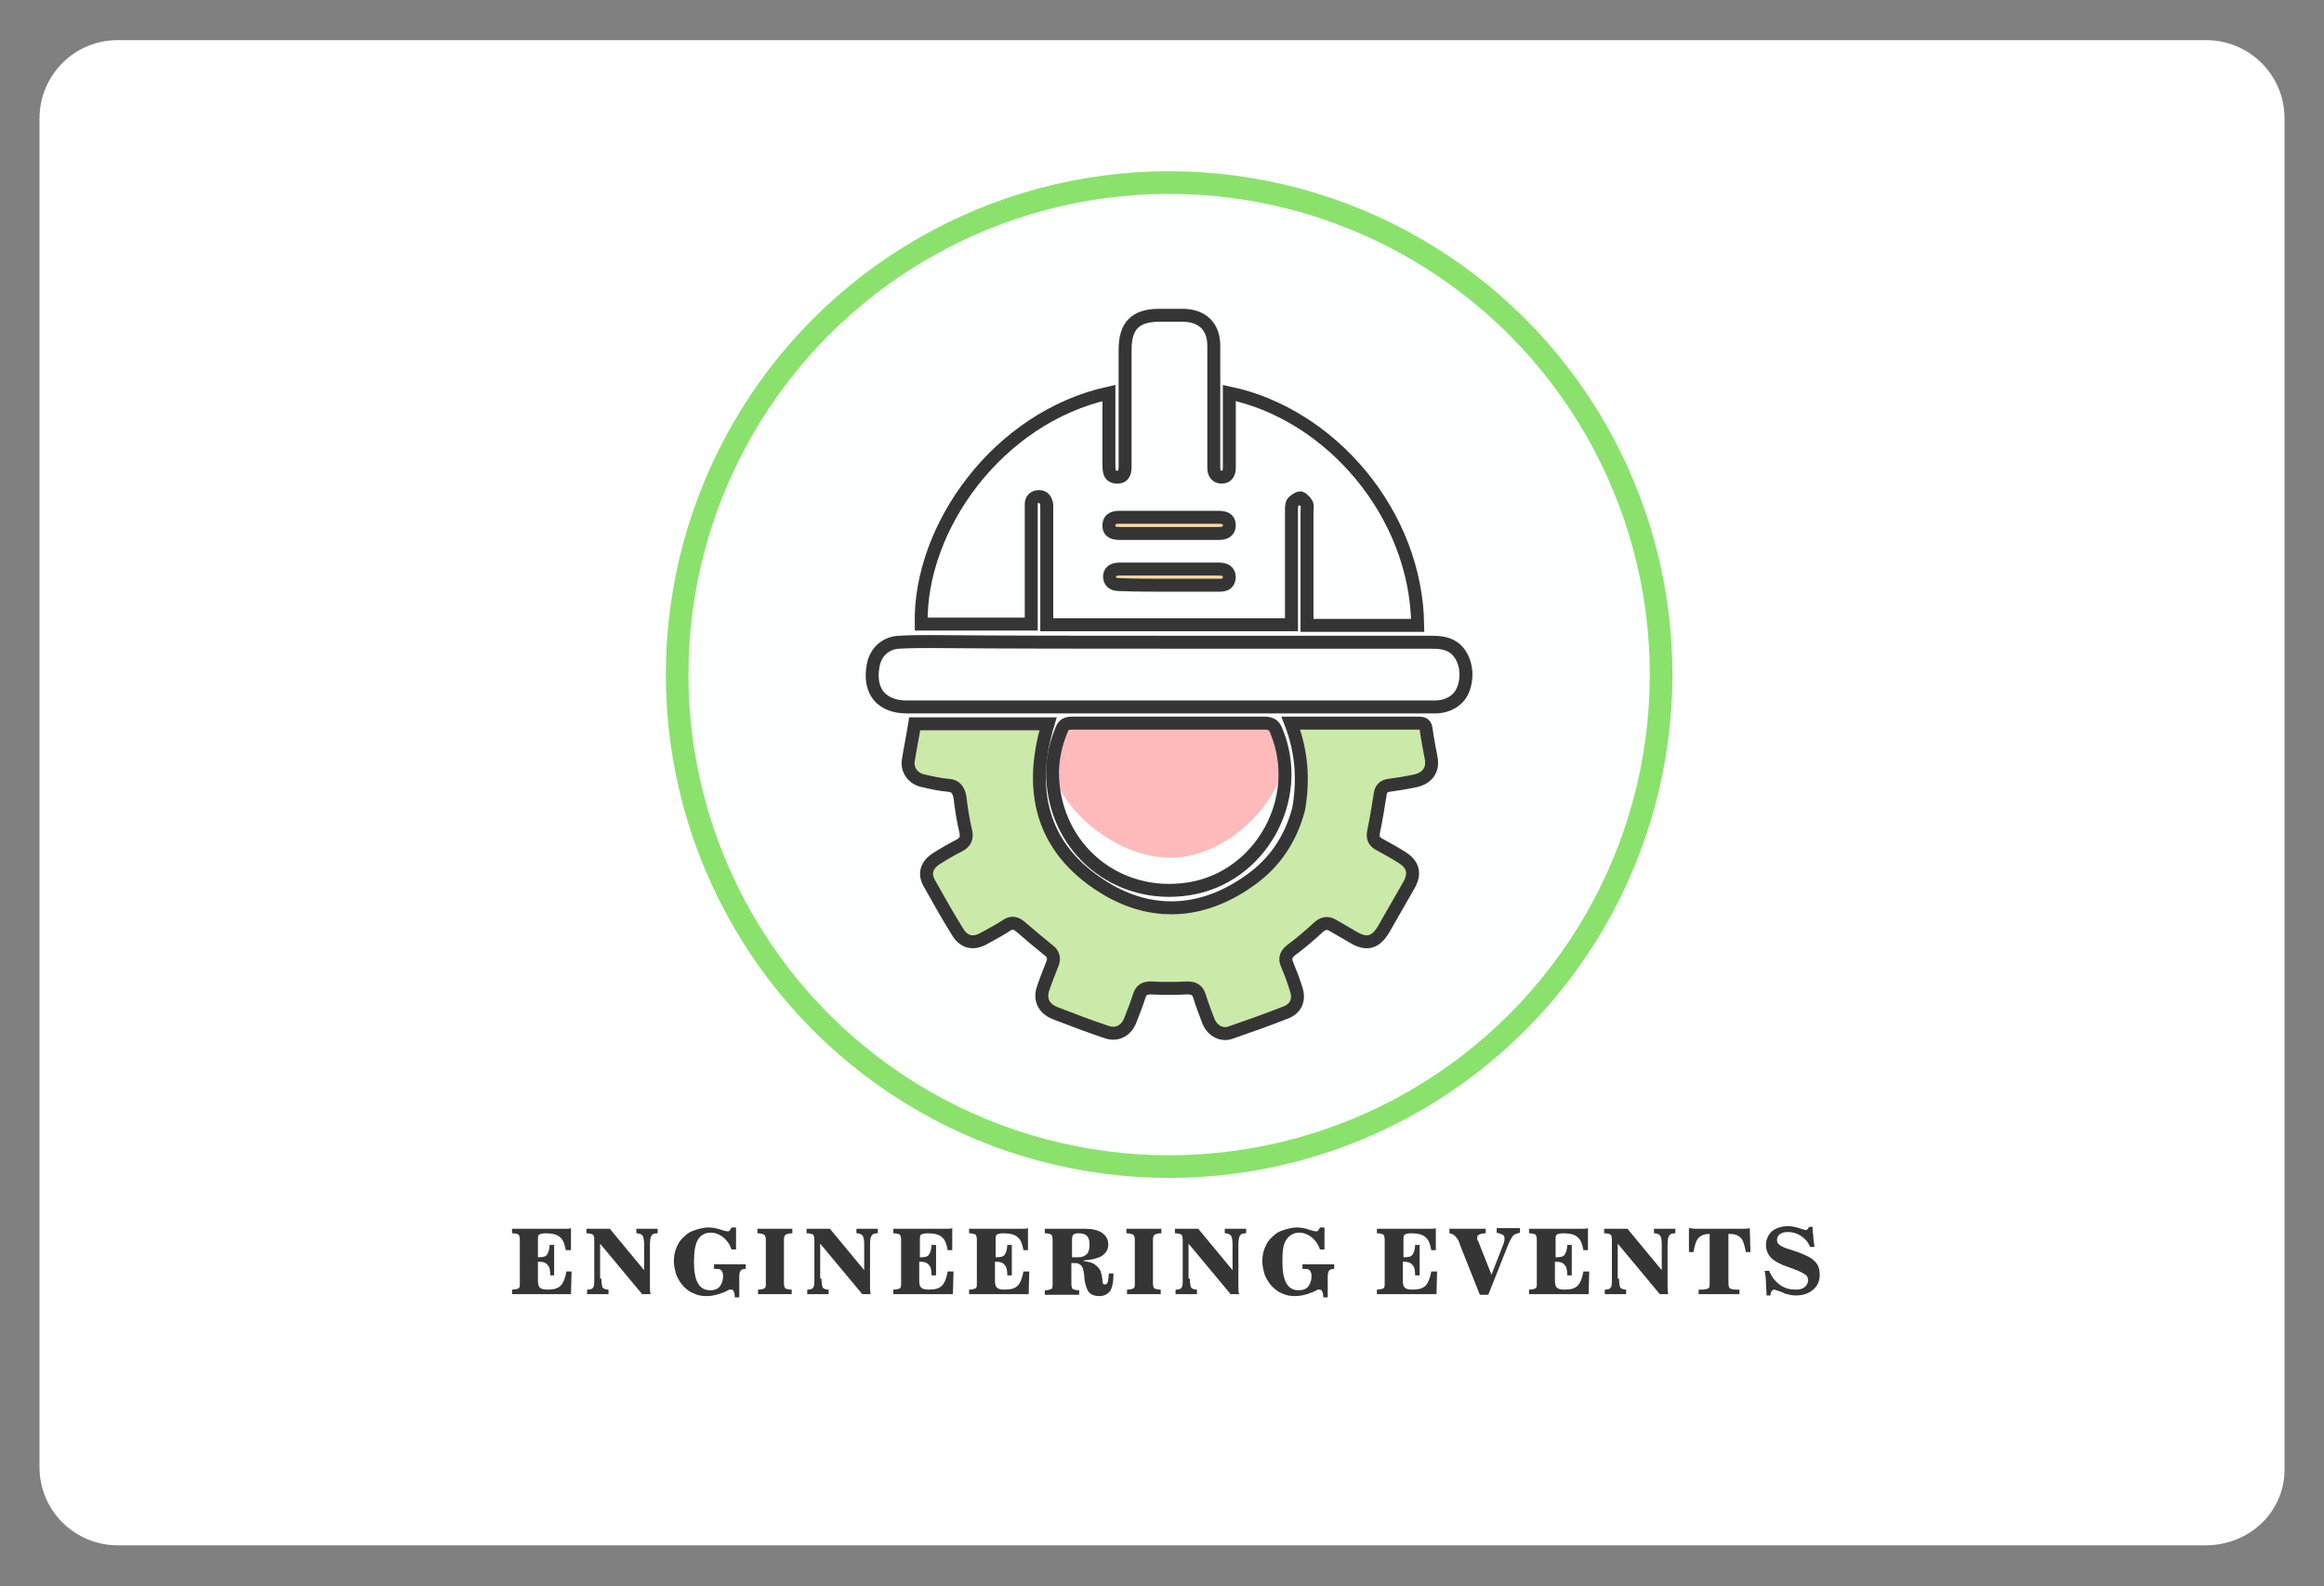 <?xml version="1.0" encoding="utf-8"?>
<!-- Generator: Adobe Illustrator 19.0.0, SVG Export Plug-In . SVG Version: 6.00 Build 0)  -->
<svg version="1.1" id="Layer_1" xmlns="http://www.w3.org/2000/svg" xmlns:xlink="http://www.w3.org/1999/xlink" x="0px" y="0px"
	 width="359px" height="245px" viewBox="-80.1 79.5 359 245" style="enable-background:new -80.1 79.5 359 245;"
	 xml:space="preserve">
<rect x="-80.1" y="79.5" width="359" height="245" fill="#808080" stroke="none"/>
<style type="text/css">
	.st0{fill:#FFFFFF;}
	.st1{fill:#FDFFFF;stroke:#8AE26D;stroke-width:3.5;}
	.st2{fill:#FFBBBB;}
	.st3{fill:#353535;}
	.st4{fill:none;stroke:#353535;stroke-width:2;}
	.st5{fill:#FAD89E;stroke:#353535;stroke-width:2;}
	.st6{fill:#CBE9A9;stroke:#353535;stroke-width:2;}
</style>
<path id="XMLID_64_" class="st0" d="M260.6,318.2H-61.9c-6.6,0-12.1-5.3-12.1-12.1V97.8c0-6.6,5.3-12.1,12.1-12.1h322.6
	c6.6,0,12.1,5.3,12.1,12.1v208.5C272.9,313,267.4,318.2,260.6,318.2z"/>
<circle id="Oval_1_" class="st1" cx="100.5" cy="183.7" r="76"/>
<path class="st2" d="M118.4,195.7c0,7.2-8.7,16.3-17.7,16.3s-18.5-8.6-18.5-15.7c0-7.2,8.7-5.6,17.7-4.9
	C109.5,192,118.4,188.5,118.4,195.7z"/>
<g>
	<path class="st3" d="M8.2,275.8l-0.1,3.6H-1v-0.7c0.5,0,0.8-0.1,1-0.2c0.2-0.1,0.2-0.4,0.2-0.8V271c0-0.4-0.1-0.7-0.2-0.8
		c-0.2-0.1-0.5-0.2-1-0.2v-0.7h7.3c0.4,0,0.7,0,1,0c0.3,0,0.6,0,0.8-0.1l0,3.4H7.3c-0.2-1-0.4-1.6-0.9-2c-0.4-0.4-1.2-0.6-2.2-0.6
		c-0.5,0-0.9,0.1-1,0.2c-0.2,0.1-0.2,0.4-0.2,0.9v2.6c0,0,0.1,0,0.1,0c0.1,0,0.1,0,0.1,0c0.6,0,1-0.1,1.2-0.4
		c0.2-0.3,0.4-0.8,0.4-1.5h0.7v4.7H4.9c0-0.8-0.1-1.3-0.4-1.6c-0.2-0.3-0.6-0.5-1.2-0.5c-0.1,0-0.1,0-0.2,0c0,0-0.1,0-0.1,0v2.9
		c0,0.6,0.1,0.9,0.3,1.1c0.2,0.2,0.6,0.3,1.2,0.3c1,0,1.6-0.2,2-0.6s0.7-1.1,0.9-2.2H8.2z"/>
	<path class="st3" d="M12.8,277c0,0.7,0.1,1.2,0.2,1.4c0.2,0.2,0.5,0.3,0.9,0.3h0v0.7h-3.3v-0.7h0c0.5,0,0.8-0.1,0.9-0.3
		c0.2-0.2,0.2-0.7,0.2-1.4v-6c0-0.4-0.1-0.7-0.2-0.8c-0.2-0.1-0.5-0.2-1-0.2v-0.7h3.6l5.3,6.4v-4c0-0.7-0.1-1.2-0.3-1.4
		c-0.2-0.2-0.5-0.3-0.9-0.3h0v-0.7h3.3v0.7h0c-0.5,0-0.8,0.1-0.9,0.3c-0.2,0.2-0.3,0.7-0.3,1.4v6c0,0.2,0,0.5,0,0.7
		c0,0.3,0,0.6,0.1,1h-1.3l-6.5-7.8V277z"/>
	<path class="st3" d="M33.4,279.7c0-0.4-0.1-0.6-0.2-0.8c-0.1-0.2-0.2-0.2-0.4-0.2c-0.1,0-0.1,0-0.2,0c-0.1,0-0.1,0-0.2,0.1
		c-0.1,0-0.2,0.1-0.4,0.2c-1.2,0.5-2.1,0.7-2.9,0.7c-0.8,0-1.4-0.1-2-0.4c-0.6-0.2-1.1-0.6-1.6-1.1c-0.5-0.5-0.8-1.1-1.1-1.7
		c-0.2-0.7-0.4-1.4-0.4-2.1c0-0.8,0.1-1.5,0.4-2.2s0.6-1.2,1.2-1.7c0.5-0.5,1-0.8,1.7-1c0.6-0.2,1.3-0.4,2-0.4
		c0.6,0,1.2,0.1,1.8,0.3c0.6,0.2,1,0.3,1.1,0.3c0.2,0,0.3,0,0.4-0.1s0.2-0.3,0.3-0.5h0.7v3.4h-0.7c-0.3-0.9-0.8-1.5-1.3-1.9
		c-0.5-0.4-1.2-0.7-1.9-0.7c-0.9,0-1.6,0.4-2,1.1s-0.6,1.8-0.6,3.4c0,1.5,0.2,2.6,0.6,3.3c0.4,0.7,1,1.1,1.9,1.1
		c0.7,0,1.2-0.2,1.5-0.6c0.3-0.4,0.5-0.9,0.5-1.6c0-0.4-0.1-0.7-0.3-0.9s-0.5-0.2-1-0.2h-0.1v-0.7h4.9v0.7c-0.4,0-0.7,0.1-0.8,0.3
		c-0.1,0.1-0.2,0.4-0.2,0.9v1.4c0,0.3,0,0.6,0,0.9c0,0.3,0,0.6,0,0.9H33.4z"/>
	<path class="st3" d="M37,279.4v-0.7c0.5,0,0.8-0.1,1-0.2c0.2-0.1,0.2-0.4,0.2-0.8V271c0-0.4-0.1-0.7-0.3-0.8s-0.5-0.2-1-0.2v-0.7
		h5.4v0.7c-0.5,0-0.8,0.1-1,0.2s-0.3,0.4-0.3,0.8v6.7c0,0.4,0.1,0.7,0.2,0.8c0.2,0.1,0.5,0.2,1,0.2v0.7H37z"/>
	<path class="st3" d="M46.8,277c0,0.7,0.1,1.2,0.2,1.4c0.2,0.2,0.5,0.3,0.9,0.3h0v0.7h-3.3v-0.7h0c0.5,0,0.8-0.1,0.9-0.3
		c0.2-0.2,0.2-0.7,0.2-1.4v-6c0-0.4-0.1-0.7-0.2-0.8c-0.2-0.1-0.5-0.2-1-0.2v-0.7h3.6l5.3,6.4v-4c0-0.7-0.1-1.2-0.3-1.4
		c-0.2-0.2-0.5-0.3-0.9-0.3h0v-0.7h3.3v0.7h0c-0.5,0-0.8,0.1-0.9,0.3c-0.2,0.2-0.3,0.7-0.3,1.4v6c0,0.2,0,0.5,0,0.7
		c0,0.3,0,0.6,0.1,1h-1.3l-6.5-7.8V277z"/>
	<path class="st3" d="M67.2,275.8l-0.1,3.6h-9.2v-0.7c0.5,0,0.8-0.1,1-0.2c0.2-0.1,0.2-0.4,0.2-0.8V271c0-0.4-0.1-0.7-0.2-0.8
		c-0.2-0.1-0.5-0.2-1-0.2v-0.7h7.3c0.4,0,0.7,0,1,0c0.3,0,0.6,0,0.8-0.1l0,3.4h-0.7c-0.2-1-0.4-1.6-0.9-2c-0.4-0.4-1.2-0.6-2.2-0.6
		c-0.5,0-0.9,0.1-1,0.2c-0.2,0.1-0.2,0.4-0.2,0.9v2.6c0,0,0.1,0,0.1,0c0.1,0,0.1,0,0.1,0c0.6,0,1-0.1,1.2-0.4
		c0.2-0.3,0.4-0.8,0.4-1.5h0.7v4.7h-0.7c0-0.8-0.1-1.3-0.4-1.6c-0.2-0.3-0.6-0.5-1.2-0.5c-0.1,0-0.1,0-0.2,0c0,0-0.1,0-0.1,0v2.9
		c0,0.6,0.1,0.9,0.3,1.1c0.2,0.2,0.6,0.3,1.2,0.3c1,0,1.6-0.2,2-0.6s0.7-1.1,0.9-2.2H67.2z"/>
	<path class="st3" d="M78.9,275.8l-0.1,3.6h-9.2v-0.7c0.5,0,0.8-0.1,1-0.2c0.2-0.1,0.2-0.4,0.2-0.8V271c0-0.4-0.1-0.7-0.2-0.8
		c-0.2-0.1-0.5-0.2-1-0.2v-0.7h7.3c0.4,0,0.7,0,1,0c0.3,0,0.6,0,0.8-0.1l0,3.4H78c-0.2-1-0.4-1.6-0.9-2c-0.4-0.4-1.2-0.6-2.2-0.6
		c-0.5,0-0.9,0.1-1,0.2c-0.2,0.1-0.2,0.4-0.2,0.9v2.6c0,0,0.1,0,0.1,0c0.1,0,0.1,0,0.1,0c0.6,0,1-0.1,1.2-0.4
		c0.2-0.3,0.4-0.8,0.4-1.5h0.7v4.7h-0.7c0-0.8-0.1-1.3-0.4-1.6c-0.2-0.3-0.6-0.5-1.2-0.5c-0.1,0-0.1,0-0.2,0c0,0-0.1,0-0.1,0v2.9
		c0,0.6,0.1,0.9,0.3,1.1c0.2,0.2,0.6,0.3,1.2,0.3c1,0,1.6-0.2,2-0.6s0.7-1.1,0.9-2.2H78.9z"/>
	<path class="st3" d="M87.4,269.3c1.2,0,2.1,0.2,2.7,0.6c0.6,0.4,1,1,1,1.8c0,0.8-0.3,1.3-1,1.8c-0.7,0.4-1.6,0.6-2.8,0.7l0,0.1
		c0.7,0.1,1.3,0.2,1.7,0.5c0.4,0.3,0.7,0.6,0.9,1c0.1,0.3,0.2,0.7,0.3,1.3c0,0.1,0,0.2,0,0.3c0,0.2,0.1,0.3,0.1,0.4
		c0.1,0.1,0.2,0.1,0.3,0.1c0.2,0,0.3-0.1,0.4-0.3c0.1-0.2,0.1-0.7,0.2-1.4l0.7,0v0.3c0,1.1-0.2,1.9-0.5,2.4
		c-0.4,0.5-0.9,0.8-1.7,0.8c-0.7,0-1.2-0.2-1.6-0.6c-0.3-0.4-0.6-1.2-0.7-2.2c0-0.1,0-0.2,0-0.3c-0.1-0.7-0.2-1.3-0.4-1.5
		c-0.1-0.2-0.3-0.3-0.5-0.4c-0.2-0.1-0.4-0.1-0.7-0.1h-0.4v3.2c0,0.4,0.1,0.7,0.2,0.8c0.2,0.1,0.5,0.2,1,0.2v0.7h-5.3v-0.7
		c0.5,0,0.8-0.1,1-0.2c0.2-0.1,0.2-0.4,0.2-0.8V271c0-0.4-0.1-0.7-0.2-0.8c-0.2-0.1-0.5-0.2-1-0.2v-0.7H87.4z M85.5,273.7h1
		c0.6,0,1-0.2,1.3-0.5s0.4-0.8,0.4-1.4c0-0.7-0.1-1.1-0.4-1.4s-0.7-0.4-1.4-0.4c-0.3,0-0.6,0.1-0.7,0.2s-0.2,0.4-0.2,0.8V273.7z"/>
	<path class="st3" d="M94,279.4v-0.7c0.5,0,0.8-0.1,1-0.2c0.2-0.1,0.2-0.4,0.2-0.8V271c0-0.4-0.1-0.7-0.3-0.8s-0.5-0.2-1-0.2v-0.7
		h5.4v0.7c-0.5,0-0.8,0.1-1,0.2s-0.3,0.4-0.3,0.8v6.7c0,0.4,0.1,0.7,0.2,0.8c0.2,0.1,0.5,0.2,1,0.2v0.7H94z"/>
	<path class="st3" d="M103.7,277c0,0.7,0.1,1.2,0.2,1.4c0.2,0.2,0.5,0.3,0.9,0.3h0v0.7h-3.3v-0.7h0c0.5,0,0.8-0.1,0.9-0.3
		c0.2-0.2,0.2-0.7,0.2-1.4v-6c0-0.4-0.1-0.7-0.2-0.8c-0.2-0.1-0.5-0.2-1-0.2v-0.7h3.6l5.3,6.4v-4c0-0.7-0.1-1.2-0.3-1.4
		c-0.2-0.2-0.5-0.3-0.9-0.3h0v-0.7h3.3v0.7h0c-0.5,0-0.8,0.1-0.9,0.3c-0.2,0.2-0.3,0.7-0.3,1.4v6c0,0.2,0,0.5,0,0.7s0,0.6,0.1,1
		h-1.3l-6.5-7.8V277z"/>
	<path class="st3" d="M124.3,279.7c0-0.4-0.1-0.6-0.2-0.8c-0.1-0.2-0.2-0.2-0.4-0.2c-0.1,0-0.1,0-0.2,0s-0.1,0-0.2,0.1
		c-0.1,0-0.2,0.1-0.4,0.2c-1.2,0.5-2.1,0.7-2.9,0.7c-0.8,0-1.4-0.1-2-0.4c-0.6-0.2-1.1-0.6-1.6-1.1c-0.5-0.5-0.8-1.1-1.1-1.7
		c-0.2-0.7-0.4-1.4-0.4-2.1c0-0.8,0.1-1.5,0.4-2.2s0.6-1.2,1.2-1.7c0.5-0.5,1-0.8,1.7-1c0.6-0.2,1.3-0.4,2-0.4
		c0.6,0,1.2,0.1,1.8,0.3s1,0.3,1.1,0.3c0.2,0,0.3,0,0.4-0.1s0.2-0.3,0.3-0.5h0.7v3.4h-0.7c-0.3-0.9-0.8-1.5-1.3-1.9
		c-0.5-0.4-1.2-0.7-1.9-0.7c-0.9,0-1.5,0.4-2,1.1s-0.6,1.8-0.6,3.4c0,1.5,0.2,2.6,0.6,3.3c0.4,0.7,1,1.1,1.9,1.1
		c0.7,0,1.2-0.2,1.5-0.6c0.3-0.4,0.5-0.9,0.5-1.6c0-0.4-0.1-0.7-0.3-0.9s-0.5-0.2-1-0.2h-0.1v-0.7h4.9v0.7c-0.4,0-0.7,0.1-0.8,0.3
		c-0.1,0.1-0.2,0.4-0.2,0.9v1.4c0,0.3,0,0.6,0,0.9c0,0.3,0,0.6,0,0.9H124.3z"/>
	<path class="st3" d="M141.9,275.8l-0.1,3.6h-9.2v-0.7c0.5,0,0.8-0.1,1-0.2c0.2-0.1,0.2-0.4,0.2-0.8V271c0-0.4-0.1-0.7-0.2-0.8
		c-0.2-0.1-0.5-0.2-1-0.2v-0.7h7.3c0.4,0,0.7,0,1,0c0.3,0,0.6,0,0.8-0.1l0,3.4H141c-0.2-1-0.4-1.6-0.9-2c-0.4-0.4-1.2-0.6-2.2-0.6
		c-0.5,0-0.9,0.1-1,0.2c-0.2,0.1-0.2,0.4-0.2,0.9v2.6c0,0,0.1,0,0.1,0c0.1,0,0.1,0,0.1,0c0.6,0,1-0.1,1.2-0.4s0.4-0.8,0.4-1.5h0.7
		v4.7h-0.7c0-0.8-0.1-1.3-0.4-1.6c-0.2-0.3-0.6-0.5-1.2-0.5c-0.1,0-0.1,0-0.2,0c0,0-0.1,0-0.1,0v2.9c0,0.6,0.1,0.9,0.3,1.1
		c0.2,0.2,0.6,0.3,1.2,0.3c1,0,1.6-0.2,2-0.6c0.4-0.4,0.7-1.1,0.9-2.2H141.9z"/>
	<path class="st3" d="M145.4,271.7c0,0,0-0.1,0-0.1c-0.4-1-0.9-1.5-1.6-1.6v-0.7h5.6v0.7c-0.5,0-0.8,0.1-1,0.2s-0.3,0.2-0.3,0.4
		c0,0.1,0,0.2,0,0.3c0,0.1,0,0.2,0.1,0.2l2.1,5.3l1.9-4.9c0-0.1,0.1-0.3,0.1-0.4c0-0.1,0-0.3,0-0.4c0-0.2-0.1-0.4-0.3-0.5
		c-0.2-0.1-0.5-0.2-0.9-0.3v-0.7h3.6v0.7c-0.4,0.1-0.7,0.2-1,0.4c-0.2,0.2-0.5,0.7-0.8,1.4l-3.1,7.8h-1.3L145.4,271.7z"/>
	<path class="st3" d="M165.4,275.8l-0.1,3.6h-9.2v-0.7c0.5,0,0.8-0.1,1-0.2c0.2-0.1,0.2-0.4,0.2-0.8V271c0-0.4-0.1-0.7-0.2-0.8
		c-0.2-0.1-0.5-0.2-1-0.2v-0.7h7.3c0.4,0,0.7,0,1,0c0.3,0,0.6,0,0.8-0.1l0,3.4h-0.7c-0.2-1-0.4-1.6-0.9-2c-0.4-0.4-1.2-0.6-2.2-0.6
		c-0.5,0-0.9,0.1-1,0.2c-0.2,0.1-0.2,0.4-0.2,0.9v2.6c0,0,0.1,0,0.1,0c0.1,0,0.1,0,0.1,0c0.6,0,1-0.1,1.2-0.4s0.4-0.8,0.4-1.5h0.7
		v4.7h-0.7c0-0.8-0.1-1.3-0.4-1.6c-0.2-0.3-0.6-0.5-1.2-0.5c-0.1,0-0.1,0-0.2,0c0,0-0.1,0-0.1,0v2.9c0,0.6,0.1,0.9,0.3,1.1
		c0.2,0.2,0.6,0.3,1.2,0.3c1,0,1.6-0.2,2-0.6c0.4-0.4,0.7-1.1,0.9-2.2H165.4z"/>
	<path class="st3" d="M170,277c0,0.7,0.1,1.2,0.2,1.4c0.2,0.2,0.5,0.3,0.9,0.3h0v0.7h-3.3v-0.7h0c0.5,0,0.8-0.1,0.9-0.3
		c0.2-0.2,0.2-0.7,0.2-1.4v-6c0-0.4-0.1-0.7-0.2-0.8c-0.2-0.1-0.5-0.2-1-0.2v-0.7h3.6l5.3,6.4v-4c0-0.7-0.1-1.2-0.3-1.4
		c-0.2-0.2-0.5-0.3-0.9-0.3h0v-0.7h3.3v0.7h0c-0.5,0-0.8,0.1-0.9,0.3c-0.2,0.2-0.3,0.7-0.3,1.4v6c0,0.2,0,0.5,0,0.7s0,0.6,0.1,1
		h-1.3l-6.5-7.8V277z"/>
	<path class="st3" d="M184.2,270.1H184c-0.8,0-1.3,0.2-1.7,0.6s-0.6,1.1-0.8,2.2h-0.7l0-3.7c0.3,0,0.6,0.1,0.9,0.1
		c0.3,0,0.6,0,0.9,0h5.8c0.3,0,0.6,0,0.9,0c0.3,0,0.6,0,0.9-0.1l0.1,3.7h-0.7c-0.2-1-0.4-1.8-0.8-2.2s-0.9-0.6-1.7-0.6h-0.2v7.6
		c0,0.4,0.1,0.7,0.2,0.8c0.2,0.1,0.5,0.2,1,0.2h0.5v0.7h-6.3v-0.7h0.5c0.5,0,0.8-0.1,1-0.2c0.2-0.1,0.2-0.4,0.2-0.8V270.1z"/>
	<path class="st3" d="M192.8,279.7c0-0.7-0.1-1.4-0.1-2.1c0-0.6-0.1-1.2-0.2-1.8h0.7c0.4,1,1,1.7,1.7,2.2c0.7,0.5,1.5,0.7,2.4,0.7
		c0.6,0,1-0.1,1.4-0.4c0.3-0.3,0.5-0.6,0.5-1c0-0.4-0.1-0.7-0.4-0.9c-0.3-0.2-0.8-0.5-1.6-0.8l-1.1-0.4c-1.2-0.4-2.1-0.9-2.6-1.4
		c-0.5-0.5-0.8-1.2-0.8-2c0-0.8,0.3-1.5,0.9-2.1c0.6-0.5,1.5-0.8,2.5-0.8c0.5,0,1.1,0.1,1.7,0.3c0.6,0.2,1,0.3,1,0.3
		c0.1,0,0.2,0,0.3-0.1c0.1-0.1,0.2-0.2,0.2-0.4l0.6,0c0,0.4,0,0.8,0.1,1.3c0,0.5,0.1,1.1,0.2,1.8h-0.7c-0.3-0.8-0.8-1.3-1.4-1.7
		s-1.3-0.6-2-0.6c-0.5,0-0.9,0.1-1.2,0.3c-0.3,0.2-0.5,0.5-0.5,0.9c0,0.3,0.1,0.6,0.4,0.8c0.3,0.2,0.8,0.5,1.6,0.7l1.2,0.4
		c1.3,0.5,2.2,0.9,2.7,1.5c0.5,0.5,0.7,1.2,0.7,2c0,0.9-0.3,1.7-1,2.3s-1.6,0.9-2.6,0.9c-0.3,0-0.6,0-1-0.1c-0.3-0.1-0.7-0.1-1-0.3
		c-0.2-0.1-0.4-0.2-0.8-0.3c-0.3-0.1-0.5-0.2-0.6-0.2c-0.2,0-0.3,0.1-0.4,0.2c-0.1,0.1-0.2,0.4-0.2,0.7H192.8z"/>
</g>
<path class="st4" d="M109.8,140.2c15.7,3.3,28.9,18.7,29.1,35.9c-5.6,0-11.3,0-17.1,0c0-0.5,0-0.9,0-1.3c0-5.4,0-10.9,0-16.3
	c0-0.4,0.1-0.8,0-1.1c-0.2-0.4-0.7-0.9-1-1c-0.4,0-0.9,0.4-1.2,0.7c-0.2,0.3-0.2,0.9-0.2,1.3c0,5.4,0,10.8,0,16.2c0,0.4,0,0.9,0,1.4
	c-12.6,0-25.1,0-37.8,0c0-1.1,0-2.2,0-3.3c0-4.9,0-9.7,0-14.6c0-0.2,0-0.4,0-0.6c-0.1-0.7-0.4-1.3-1.2-1.3c-0.8,0-1.2,0.5-1.2,1.2
	c0,1.3,0,2.5,0,3.8c0,4.9,0,9.7,0,14.7c-5.7,0-11.3,0-17,0C61.9,161,74,144,91.2,140.2c0,3.5,0,7,0,10.4c0,0.2,0,0.4,0,0.6
	c0,1,0,2,1.3,2c1.2,0,1.2-1,1.2-1.9c0-5.9,0-11.8,0-17.8c0-3.7,1.6-5.3,5.3-5.3c1.3,0,2.5,0,3.8,0c2.9,0.1,4.6,1.8,4.6,4.7
	c0,5.7,0,11.4,0,17.2c0,0.6,0,1.1,0,1.7c0,0.8,0.4,1.4,1.2,1.4c0.9,0,1.2-0.6,1.2-1.5c0-3.4,0-6.8,0-10.2
	C109.8,141.1,109.8,140.7,109.8,140.2z"/>
<path class="st5" d="M100.5,159.4c-2.5,0-5,0-7.5,0c-0.9,0-1.8,0.1-1.8,1.3c0,1.1,0.9,1.2,1.8,1.2c5,0,10,0,15.1,0
	c0.9,0,1.7-0.2,1.7-1.3c0-1-0.8-1.2-1.7-1.2C105.6,159.4,103.1,159.4,100.5,159.4z"/>
<path class="st5" d="M100.5,169.9c2.5,0,5.1,0,7.6,0c0.9,0,1.6-0.1,1.7-1.2c0-1-0.7-1.3-1.6-1.3c-5.1,0-10.3,0-15.4,0
	c-0.9,0-1.6,0.4-1.5,1.3c0.1,0.9,0.8,1.1,1.6,1.1C95.4,169.9,98,169.9,100.5,169.9z"/>
<path class="st6" d="M119.3,191.2c4.5,0,8.9,0,13.2,0c2.2,0,4.4,0,6.6,0c0.7,0,1,0.2,1.1,0.9c0.2,1.5,0.5,3.1,0.8,4.6
	c0.3,1.8-0.7,3-2.4,3.4c-1.4,0.3-2.7,0.5-4.1,0.7c-0.9,0.1-1.3,0.6-1.4,1.4c-0.3,1.9-0.6,3.8-1,5.7c-0.2,1,0,1.6,1,2.1
	c1.1,0.6,2.2,1.2,3.3,1.9c1.8,1.1,2.2,2.5,1.1,4.4c-1.3,2.3-2.6,4.5-3.9,6.8c-1.2,2-2.6,2.4-4.6,1.2c-1-0.6-2.1-1.2-3.1-1.8
	c-0.8-0.5-1.5-0.5-2.3,0.2c-1.4,1.3-2.8,2.5-4.3,3.6c-0.7,0.6-1,1.2-0.6,2.1c0.5,1.2,1,2.5,1.4,3.8c0.6,1.7,0,3.1-1.6,3.7
	c-2.8,1.1-5.6,2.1-8.5,3.1c-1.4,0.5-2.8-0.3-3.4-1.7c-0.5-1.3-1-2.6-1.4-3.9c-0.3-1-0.9-1.3-1.9-1.3c-1.9,0.1-3.8,0.1-5.6,0
	c-1,0-1.5,0.3-1.8,1.2c-0.4,1.3-0.9,2.5-1.4,3.8c-0.6,1.6-2.1,2.4-3.7,1.8c-2.7-0.9-5.3-1.9-7.9-2.9c-1.8-0.7-2.5-2.2-1.8-4
	c0.4-1.2,0.9-2.4,1.4-3.7c0.3-0.8,0.1-1.5-0.6-2c-1.5-1.2-2.9-2.4-4.3-3.6c-0.8-0.7-1.5-0.8-2.3-0.2c-1.1,0.7-2.2,1.3-3.3,1.9
	c-1.7,1-3.2,0.7-4.2-1c-1.5-2.4-2.9-4.9-4.3-7.4c-0.9-1.5-0.5-2.9,1.1-3.9c1.1-0.7,2.3-1.4,3.5-2c0.9-0.5,1.2-1.1,1-2.1
	c-0.4-1.7-0.7-3.5-0.9-5.3c-0.2-1.1-0.6-1.8-1.8-1.9c-1.3-0.1-2.6-0.4-3.9-0.7c-1.5-0.3-2.5-1.6-2.3-3.1c0.3-1.9,0.7-3.8,1-5.7
	c6.9,0,13.7,0,20.6,0c-3.3,11-0.6,20,9.5,25.8c7.3,4.1,14.9,3.3,21.8-1.7c3.8-2.7,6.2-6.4,7.4-10.9C121.3,200,121,195.6,119.3,191.2
	z"/>
<path class="st4" d="M100.5,178.7c13.5,0,27,0,40.4,0c1.4,0,2.7,0.1,3.8,1c1.5,1.3,2.1,3.8,1.3,6.1c-0.6,1.8-2.3,2.9-4.5,2.9
	c-5.8,0-11.7,0-17.5,0c-21.3,0-42.6,0-64,0c-3.9,0-6-2.4-5.2-6.5c0.4-2,1.9-3.4,4-3.5c1.7-0.1,3.3-0.1,5-0.1
	C76,178.7,88.3,178.7,100.5,178.7z"/>
<path class="st4" d="M100.5,191.2c4.9,0,9.9,0,14.8,0c1,0,1.5,0.4,1.8,1.3c4.3,10.4-2.5,22.6-13.6,24.3c-11,1.7-20.5-6.1-21-17.2
	c-0.1-2.6,0.4-5,1.4-7.4c0.3-0.8,0.8-1,1.6-1C90.4,191.2,95.5,191.2,100.5,191.2z"/>
</svg>
